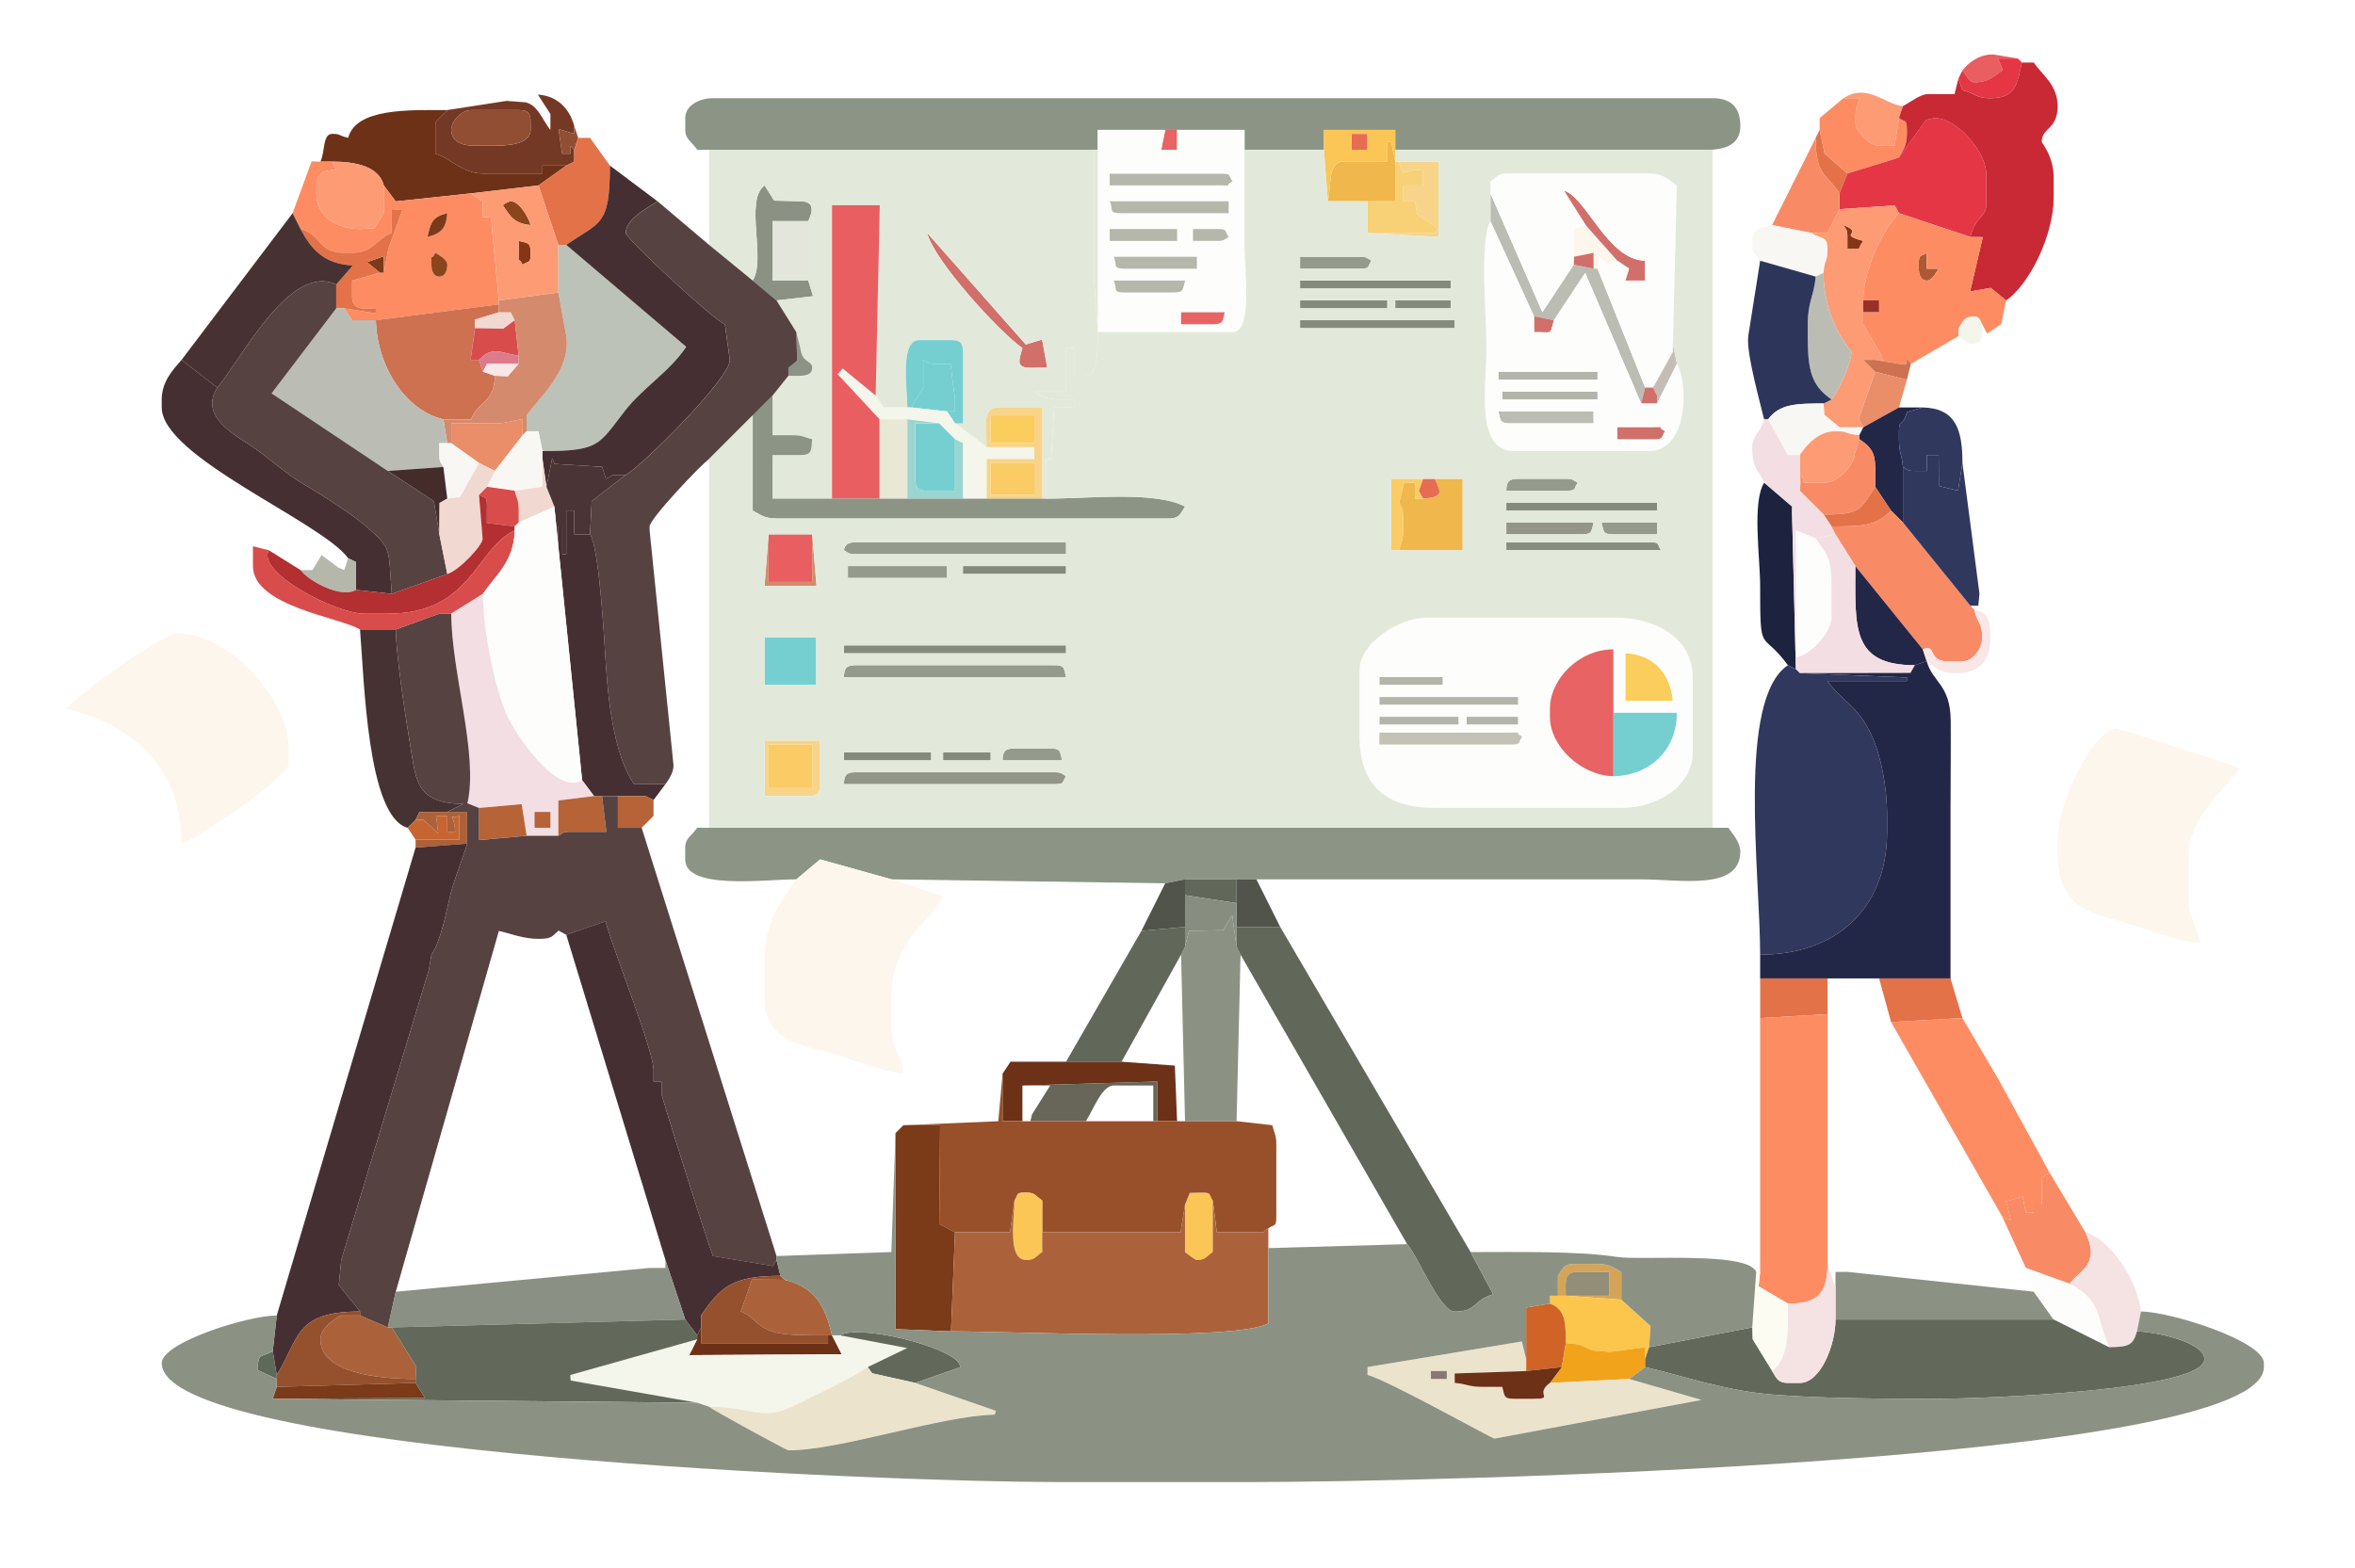 <?xml version="1.0" encoding="UTF-8"?>
<!DOCTYPE svg PUBLIC "-//W3C//DTD SVG 1.1//EN" "http://www.w3.org/Graphics/SVG/1.1/DTD/svg11.dtd">
<!-- Creator: CorelDRAW -->
<svg xmlns="http://www.w3.org/2000/svg" xml:space="preserve" width="157.076mm" height="104.635mm" style="shape-rendering:geometricPrecision; text-rendering:geometricPrecision; image-rendering:optimizeQuality; fill-rule:evenodd; clip-rule:evenodd"
viewBox="0 0 152.505 101.59"
 xmlns:xlink="http://www.w3.org/1999/xlink">
 <defs>
  <style type="text/css">
   <![CDATA[
    .fil0 {fill:none}
    .fil63 {fill:#1D223E}
    .fil51 {fill:#232747}
    .fil48 {fill:#2D365A}
    .fil52 {fill:#31385D}
    .fil54 {fill:#442C2B}
    .fil40 {fill:#462F32}
    .fil64 {fill:#463232}
    .fil36 {fill:#483132}
    .fil61 {fill:#4B3435}
    .fil69 {fill:#51544A}
    .fil53 {fill:#554241}
    .fil82 {fill:#5F695A}
    .fil70 {fill:#61685A}
    .fil84 {fill:#62695A}
    .fil71 {fill:#676658}
    .fil9 {fill:#6C3117}
    .fil4 {fill:#743925}
    .fil42 {fill:#75CFD0}
    .fil20 {fill:#7B3A18}
    .fil31 {fill:#848B7D}
    .fil23 {fill:#853614}
    .fil60 {fill:#878E80}
    .fil86 {fill:#89786E}
    .fil77 {fill:#8A9083}
    .fil17 {fill:#8B451B}
    .fil21 {fill:#8B9284}
    .fil45 {fill:#8C9285}
    .fil5 {fill:#8C9485}
    .fil6 {fill:#914E32}
    .fil74 {fill:#928E77}
    .fil59 {fill:#939589}
    .fil26 {fill:#949B8D}
    .fil80 {fill:#95512D}
    .fil72 {fill:#97502A}
    .fil32 {fill:#983029}
    .fil56 {fill:#9BD5D1}
    .fil29 {fill:#AB5A33}
    .fil75 {fill:#AB623B}
    .fil68 {fill:#AD6139}
    .fil62 {fill:#B32F31}
    .fil46 {fill:#B3B4AA}
    .fil66 {fill:#B66337}
    .fil14 {fill:#B6B7AB}
    .fil27 {fill:#BBBDB4}
    .fil37 {fill:#BCC2B7}
    .fil65 {fill:#C2C2B5}
    .fil44 {fill:#C4BDB6}
    .fil67 {fill:#C66531}
    .fil24 {fill:#C82935}
    .fil33 {fill:#CD7151}
    .fil81 {fill:#CF6426}
    .fil28 {fill:#D16F6B}
    .fil47 {fill:#D48A6D}
    .fil73 {fill:#D4A559}
    .fil39 {fill:#D84C4B}
    .fil41 {fill:#DD7A8C}
    .fil30 {fill:#E2E6DB}
    .fil38 {fill:#E2E9DA}
    .fil10 {fill:#E37249}
    .fil2 {fill:#E53646}
    .fil8 {fill:#E66D51}
    .fil7 {fill:#E76364}
    .fil1 {fill:#E85E61}
    .fil55 {fill:#E9E7D5}
    .fil49 {fill:#EA8D69}
    .fil85 {fill:#ECE3CC}
    .fil12 {fill:#F0B74C}
    .fil83 {fill:#F1A31C}
    .fil34 {fill:#F1D8D0}
    .fil58 {fill:#F3DEE3}
    .fil35 {fill:#F4F5EB}
    .fil76 {fill:#F5E3E3}
    .fil18 {fill:#F7D489}
    .fil16 {fill:#F88B66}
    .fil19 {fill:#F8D075}
    .fil22 {fill:#F8F7F4}
    .fil43 {fill:#F9E6E7}
    .fil50 {fill:#FACD5D}
    .fil13 {fill:#FBC656}
    .fil57 {fill:#FBCB65}
    .fil79 {fill:#FCC54B}
    .fil25 {fill:#FCF6ED}
    .fil11 {fill:#FD8C63}
    .fil3 {fill:#FD9B75}
    .fil78 {fill:#FDFCF3}
    .fil15 {fill:#FDFDFB}
   ]]>
  </style>
 </defs>
 <g id="Layer_x0020_1">
  <rect class="fil0" width="152.505" height="101.59"/>
  <path class="fil1" d="M127.083 4.561c0.257,0.295 0.449,0.771 0.771,0.771 0.943,0 1.242,-0.398 1.846,-0.789l-0.305 -0.752 0.771 0 0.514 0 -1.541 -0.257c-0.898,-0.067 -1.693,0.534 -2.055,1.027z"/>
  <path class="fil2" d="M127.083 4.561l-0.257 0.514 0.257 0.771c0.897,0.209 0.865,0.514 1.798,0.514 1.709,0 1.741,-0.966 2.055,-2.312l-0.257 -0.257 -0.514 0 -0.771 0 0.305 0.752c-0.604,0.391 -0.903,0.789 -1.846,0.789 -0.321,0 -0.514,-0.475 -0.771,-0.771z"/>
  <path class="fil3" d="M122.973 7.644l0.257 -0.771c-1.178,-0.098 -2.276,-1.514 -3.853,-0.514l1.027 0c-0.134,0.576 -0.257,0.591 -0.257,1.284l0 0.257c0,0.618 0.923,1.541 1.541,1.541l1.005 -0.004 0.279 -1.794z"/>
  <path class="fil4" d="M29.223 8.414c0,-0.599 0.685,-1.284 1.284,-1.284l3.082 0c0.592,0 0.771,0.179 0.771,0.771l0 0.514c0,0.974 -1.561,1.027 -2.569,1.027l-1.027 0c-0.789,0 -1.541,-0.238 -1.541,-1.027zm-0.257 -1.284l-0.771 0.771 0 2.055c0.916,0.245 1.731,1.284 3.082,1.284l3.853 0 0 -0.514 1.541 0 0.514 -0.257 0 -0.771 -0.257 -0.257 0 0.514 -0.526 0.002 -0.23 -1.6 1.013 0.313 0 -0.514c-0.285,-1.069 -1.054,-1.95 -2.353,-2.028l0.812 1.257 0 1.027c-0.499,-0.574 -0.861,-1.798 -1.798,-1.798l-1.036 -0.078 -3.844 0.592z"/>
  <path class="fil5" d="M45.918 9.699l24.915 0 0.257 0 0 -1.284 4.367 0 0.771 0 4.367 0 0 1.284 5.137 0 0 -1.284 4.623 0 0 1.284 20.548 0c1.041,-0.087 1.798,-0.466 1.798,-1.541 0,-1.199 -0.599,-1.798 -1.798,-1.798l-64.727 0c-0.866,0 -1.798,0.454 -1.798,1.284l0 0.771c0,0.617 0.416,0.755 0.771,1.284l0.771 0z"/>
  <path class="fil6" d="M34.359 8.414l0 -0.514c0,-0.592 -0.179,-0.771 -0.771,-0.771l-3.082 0c-0.599,0 -1.284,0.685 -1.284,1.284 0,0.79 0.752,1.027 1.541,1.027l1.027 0c1.008,0 2.569,-0.053 2.569,-1.027z"/>
  <polygon class="fil6" points="37.185,9.699 37.442,8.928 37.185,8.157 37.185,8.671 36.172,8.358 36.402,9.958 36.928,9.955 36.928,9.442 "/>
  <polygon class="fil7" points="76.226,8.414 75.456,8.414 75.199,9.699 76.226,9.699 "/>
  <polygon class="fil8" points="87.528,9.699 88.555,9.699 88.555,8.671 87.528,8.671 "/>
  <path class="fil9" d="M20.746 10.469l0.771 0c1.582,0 3.016,0.33 3.339,1.541l0.771 1.033 4.88 -0.519 4.367 -0.514 1.798 -1.284 -1.541 0 0 0.514 -3.853 0c-1.351,0 -2.166,-1.04 -3.082,-1.284l0 -2.055 0.771 -0.771c-2.466,0 -5.902,-0.145 -6.421,1.798 -0.689,-0.165 -0.484,-0.257 -1.027,-0.257 -0.644,0 -0.449,1.128 -0.771,1.798z"/>
  <path class="fil10" d="M117.579 8.928c0,2.443 0.623,2.225 1.541,3.596l0.514 -1.284 -1.479 -1.297 -0.319 -1.529 -0.257 0.514z"/>
  <path class="fil11" d="M117.836 8.414l0.319 1.529 1.479 1.297 3.339 -1.027c0.267,-0.505 0.514,-0.757 0.514,-1.541l0 -0.257c0,-0.723 -0.111,-0.476 -0.514,-0.771l-0.279 1.794 -1.005 0.004c-0.618,0 -1.541,-0.923 -1.541,-1.541l0 -0.257c0,-0.694 0.123,-0.708 0.257,-1.284l-1.027 0 -1.541 1.284 0 0.771z"/>
  <path class="fil12" d="M85.987 13.038l2.569 0 1.798 0 0 -2.569 -0.257 -1.284 -0.257 0 0 1.284 -2.825 0c-1.054,0 -0.772,1.473 -1.027,2.569z"/>
  <path class="fil13" d="M88.555 8.671l0 1.027 -1.027 0 0 -1.027 1.027 0zm-2.825 1.027l0.257 3.339c0.255,-1.095 -0.027,-2.569 1.027,-2.569l2.825 0 0 -1.284 0.257 0 0.257 1.284 0 -0.771 0 -1.284 -4.623 0 0 1.284z"/>
  <path class="fil14" d="M71.86 12.01l7.192 0c0.982,0 0.093,0.079 0.771,-0.257 -0.301,-0.433 -0.037,-0.514 -0.771,-0.514l-7.192 0 0 0.771z"/>
  <path class="fil3" d="M24.856 12.01c-0.323,-1.211 -1.757,-1.541 -3.339,-1.541l0.257 0.514c-0.766,0.064 -1.284,0.185 -1.284,1.027l0 0.514c0,1.475 1.307,2.312 2.825,2.312l0.939 -0.055 0.603 -0.972 0 -1.798z"/>
  <path class="fil2" d="M122.973 10.212l-3.339 1.027 -0.514 1.284 0 1.027 3.574 -0.243 0.279 0.5 4.623 1.541c0.309,-1.325 1.027,-1.299 1.027,-2.055l0 -2.055c0,-1.358 -1.877,-3.596 -3.339,-3.596l-0.561 0.119 -1.751 2.45z"/>
  <path class="fil15" d="M78.538 21l-2.055 0 0 -0.771 2.825 0c-0.153,0.572 -0.06,0.771 -0.771,0.771zm-6.421 -2.825l4.623 0c-0.153,0.572 -0.06,0.771 -0.771,0.771l-3.082 0c-0.925,0 -0.491,-0.238 -0.771,-0.771zm0 -1.541l5.394 0 0 0.771 -4.623 0c-0.925,0 -0.491,-0.238 -0.771,-0.771zm-0.257 -1.798l4.366 0 0 0.771 -4.366 0 0 -0.771zm6.935 0.771l-1.541 0 0 -0.771 1.541 0c0.723,0 0.476,0.111 0.771,0.514 -0.313,0.176 -0.275,0.257 -0.771,0.257zm-6.935 -2.569l7.706 0 0 0.771 -6.935 0c-0.924,0 -0.491,-0.238 -0.771,-0.771zm0 -1.798l7.192 0c0.734,0 0.47,0.081 0.771,0.514 -0.677,0.336 0.211,0.257 -0.771,0.257l-7.192 0 0 -0.771zm-0.771 -1.541l0 11.815 8.733 0c1.318,0 0.771,-4.054 0.771,-5.394 0,-2.14 0,-4.281 0,-6.421l0 -1.284 -4.367 0 0 1.284 -1.027 0 0.257 -1.284 -4.367 0 0 1.284z"/>
  <path class="fil16" d="M114.754 14.579l2.569 0.514 1.017 -0.005 0.781 -1.536 0 -1.027c-0.918,-1.371 -1.541,-1.153 -1.541,-3.596l-2.825 5.651z"/>
  <path class="fil14" d="M71.86 13.038c0.28,0.532 -0.154,0.771 0.771,0.771l6.935 0 0 -0.771 -7.706 0z"/>
  <path class="fil17" d="M32.562 13.294c0.475,0.71 0.735,1.196 1.798,1.284 -0.14,-0.525 -0.732,-1.541 -1.284,-1.541 -0.135,0 -0.484,0.206 -0.514,0.257z"/>
  <path class="fil11" d="M27.938 17.147c0,-0.982 -0.079,-0.093 0.257,-0.771 0.235,0.157 0.771,0.418 0.771,0.771 0,0.42 -0.154,0.771 -0.514,0.771 -0.36,0 -0.514,-0.35 -0.514,-0.771zm-0.257 -1.798c0.231,-0.99 0.323,-1.284 1.284,-1.541 -0.086,1.033 -0.402,1.306 -1.284,1.541zm-8.733 -1.541l0.514 1.027c1.414,0.378 1.09,1.541 2.825,1.541l0.514 0c1.409,0 1.54,-0.912 2.569,-1.284l0 -1.541 0.682 0.053 -0.906 2.518 -0.289 1.539 -0.257 0 -1.798 0.514 0 1.027c0,0.928 0.648,0.771 1.541,0.771l-0.009 0.323 -2.046 -0.323 0.514 0.771 1.541 0 7.962 -1.027 0 -0.257 -0.514 -5.394 -0.514 0 -0.011 -1.008 -0.76 -0.533 -4.88 0.519 -0.771 -1.033 0 1.798 -0.603 0.972 -0.939 0.055c-1.518,0 -2.825,-0.836 -2.825,-2.312l0 -0.514c0,-0.843 0.518,-0.964 1.284,-1.027l-0.257 -0.514 -0.771 0 -0.562 -0.019 -1.236 3.358z"/>
  <path class="fil18" d="M88.555 15.092l4.623 0.257 0 -4.88 -2.569 0c0.316,1.185 0.047,0.547 1.541,0.514l0 1.027 -1.284 0 0 1.027 0.771 0 0.135 0.835 1.343 0.944 -0.194 0.276 -4.366 0z"/>
  <path class="fil19" d="M88.555 13.038l0 2.055 4.366 0 0.194 -0.276 -1.343 -0.944 -0.135 -0.835 -0.771 0 0 -1.027 1.284 0 0 -1.027c-1.494,0.033 -1.225,0.671 -1.541,-0.514l-0.257 0 0 2.569 -1.798 0z"/>
  <path class="fil20" d="M27.681 15.349c0.882,-0.235 1.198,-0.508 1.284,-1.541 -0.961,0.257 -1.054,0.551 -1.284,1.541z"/>
  <path class="fil10" d="M37.185 9.699l0 0.771 -0.514 0.257 -1.798 1.284 1.284 3.853 0.514 0c2.204,-1.532 2.825,-1.194 2.825,-5.137l-1.284 -1.798 -0.771 0 -0.257 0.771z"/>
  <polygon class="fil14" points="76.226,14.835 71.86,14.835 71.86,15.606 76.226,15.606 "/>
  <path class="fil14" d="M78.795 15.606c0.496,0 0.457,-0.081 0.771,-0.257 -0.295,-0.403 -0.047,-0.514 -0.771,-0.514l-1.541 0 0 0.771 1.541 0z"/>
  <path class="fil21" d="M48.743 18.175l1.541 1.284 2.368 -0.271 -0.313 -1.013 -2.312 0 0 -3.853 2.312 0c0.264,-0.549 0.484,-1.284 -0.514,-1.284l-1.695 -0.044 -0.617 -0.983c-1.317,0.965 0.116,4.768 -0.771,6.164z"/>
  <path class="fil22" d="M113.984 16.89l3.596 1.027 0.514 -0.257c0.088,-1.055 0.257,-0.574 0.257,-1.541 0,-0.875 -0.422,-0.607 -1.027,-1.027l-2.569 -0.514c-0.653,0.152 -1.284,0.215 -1.284,1.027l0 0.257c0,0.576 0.203,0.564 0.514,1.027z"/>
  <path class="fil23" d="M119.634 15.349l0 0.771c1.193,-0.099 0.449,0.275 1.027,-0.514 -1.792,-0.479 0.173,-0.439 -1.284,-1.027 0.176,0.313 0.257,0.275 0.257,0.771z"/>
  <path class="fil24" d="M126.826 5.075l-0.257 1.027 -1.798 0c-0.381,0 -1.133,0.555 -1.541,0.771l-0.257 0.771c0.403,0.295 0.514,0.047 0.514,0.771l0 0.257c0,0.784 -0.247,1.037 -0.514,1.541l1.751 -2.45 0.561 -0.119c1.462,0 3.339,2.238 3.339,3.596l0 2.055c0,0.756 -0.719,0.73 -1.027,2.055l0.805 0.01 -0.818 3.518 1.337 -0.232 0.988 0.814c1.47,-0.984 3.082,-4.17 3.082,-6.678l0 -1.284c0,-1.395 -0.771,-2.224 -0.771,-2.312 0,-0.94 1.027,-0.768 1.027,-2.312 0,-1.387 -0.982,-1.99 -1.541,-2.825l-0.771 0c-0.313,1.345 -0.346,2.312 -2.055,2.312 -0.933,0 -0.901,-0.305 -1.798,-0.514l-0.257 -0.771z"/>
  <polygon class="fil25" points="101.912,16.634 103.196,16.377 103.196,17.404 103.453,17.404 103.484,16.596 104.237,17.169 104.737,16.89 102.682,14.579 101.912,14.835 101.912,16.12 "/>
  <path class="fil23" d="M33.589 16.377c0,0.982 -0.079,0.093 0.257,0.771 0.433,-0.301 0.514,-0.037 0.514,-0.771 0,-0.711 -0.198,-0.618 -0.771,-0.771l0 0.771z"/>
  <path class="fil14" d="M72.117 16.634c0.28,0.532 -0.154,0.771 0.771,0.771l4.623 0 0 -0.771 -5.394 0z"/>
  <path class="fil26" d="M84.189 17.404l3.853 0c0.723,0 0.476,-0.111 0.771,-0.514 -0.313,-0.176 -0.275,-0.257 -0.771,-0.257l-3.853 0 0 0.771z"/>
  <polygon class="fil27" points="96.518,14.322 99.343,20.486 100.627,20.743 102.656,17.672 106.278,26.137 106.535,25.11 103.453,17.404 103.196,17.404 101.912,17.147 99.88,20.22 96.518,12.524 "/>
  <polygon class="fil20" points="24.599,17.661 24.856,17.661 24.846,16.602 23.764,16.979 "/>
  <path class="fil17" d="M28.966 17.147c0,-0.352 -0.536,-0.614 -0.771,-0.771 -0.336,0.677 -0.257,-0.211 -0.257,0.771 0,0.42 0.154,0.771 0.514,0.771 0.36,0 0.514,-0.35 0.514,-0.771z"/>
  <polygon class="fil28" points="101.912,16.634 101.912,17.147 103.196,17.404 103.196,16.377 "/>
  <path class="fil29" d="M124.258 17.147l0 0.257c0,0.42 0.154,0.771 0.514,0.771 0.353,0 0.614,-0.536 0.771,-0.771l-0.771 0 0 -1.027c-0.433,0.301 -0.514,0.037 -0.514,0.771z"/>
  <polygon class="fil30" points="52.339,18.175 52.339,14.322 50.027,14.322 50.027,18.175 "/>
  <path class="fil28" d="M102.682 14.579l2.055 2.312 0.757 0.508 -0.243 0.776 1.284 0 0 -1.284c-2.446,-0.054 -3.812,-4.144 -5.263,-4.545l1.41 2.233z"/>
  <path class="fil3" d="M33.846 17.147c-0.336,-0.677 -0.257,0.211 -0.257,-0.771l0 -0.771c0.572,0.153 0.771,0.06 0.771,0.771 0,0.734 -0.081,0.47 -0.514,0.771zm0.514 -2.569c-1.063,-0.088 -1.323,-0.574 -1.798,-1.284 0.03,-0.051 0.379,-0.257 0.514,-0.257 0.552,0 1.144,1.016 1.284,1.541zm-3.853 -2.055l0.76 0.533 0.011 1.008 0.514 0 0.514 5.394 3.853 -0.514 0 -3.082 -1.284 -3.853 -4.367 0.514z"/>
  <path class="fil14" d="M72.117 18.175c0.28,0.532 -0.154,0.771 0.771,0.771l3.082 0c0.711,0 0.618,-0.198 0.771,-0.771l-4.623 0z"/>
  <polygon class="fil31" points="84.189,18.688 93.949,18.688 93.949,18.175 84.189,18.175 "/>
  <path class="fil10" d="M19.462 14.835c0.66,1.247 1.475,2.27 3.387,2.356l-1.075 1.24 0 1.541 0.514 0 2.046 0.323 0.009 -0.323c-0.893,0 -1.541,0.157 -1.541,-0.771l0 -1.027 1.798 -0.514 -0.835 -0.682 1.082 -0.377 0.01 1.059 0.289 -1.539 0.906 -2.518 -0.682 -0.053 0 1.541c-1.028,0.372 -1.159,1.284 -2.569,1.284l-0.514 0c-1.735,0 -1.411,-1.164 -2.825,-1.541z"/>
  <polygon class="fil31" points="90.353,19.973 93.949,19.973 93.949,19.459 90.353,19.459 "/>
  <polygon class="fil31" points="84.189,19.973 89.84,19.973 89.84,19.459 84.189,19.459 "/>
  <polygon class="fil32" points="120.662,20.23 121.689,20.23 121.689,19.459 120.662,19.459 "/>
  <path class="fil7" d="M78.538 21c0.711,0 0.618,-0.198 0.771,-0.771l-2.825 0 0 0.771 2.055 0z"/>
  <path class="fil33" d="M24.342 20.743c0.066,2.978 1.91,5.849 4.367,6.421l1.798 0c0.436,-1.205 1.501,-1.01 1.541,-2.825l-0.771 -0.257 -0.257 -0.771 -0.543 -0.001 0.286 -2.053 -0.015 -0.553 1.556 -0.475 0 -0.514 -7.962 1.027z"/>
  <polygon class="fil34" points="30.764,21.257 32.593,21.294 33.332,20.743 33.075,20.23 32.305,20.23 30.749,20.704 "/>
  <polygon class="fil31" points="84.189,21.257 94.206,21.257 94.206,20.743 84.189,20.743 "/>
  <path class="fil28" d="M100.627 20.743l-1.284 -0.257 0 1.027c1.214,-0.027 1.009,0.261 1.284,-0.771z"/>
  <path class="fil3" d="M119.634 15.349c0,-0.496 -0.081,-0.457 -0.257,-0.771 1.457,0.588 -0.508,0.549 1.284,1.027 -0.578,0.789 0.166,0.414 -1.027,0.514l0 -0.771zm-0.514 -1.798l-0.781 1.536 -1.017 0.005c0.605,0.421 1.027,0.153 1.027,1.027 0,0.967 -0.169,0.486 -0.257,1.541 0,3.286 1.798,4.998 1.798,5.137 0,0.758 -0.878,2.614 -1.284,3.082l-0.514 0.257 0.04 0.727 0.988 0.814 1.541 0 -0.292 -0.529 1.062 -3.067 -0.771 -0.771 0.771 0 0.514 0 -0.179 -0.412 -1.105 -1.9 0 -0.771 0 -0.771c0,-1.996 1.349,-4.737 2.312,-5.651l-0.279 -0.5 -3.574 0.243z"/>
  <path class="fil35" d="M126.826 21.771c0.207,0.144 0.634,0.514 0.771,0.514 0.854,0 0.752,-0.461 0.771,-1.284 -0.128,-0.229 -0.167,-0.514 -0.514,-0.514 -0.687,0 -0.76,0.371 -1.027,0.771l0 0.514z"/>
  <path class="fil28" d="M66.209 22.541c-0.153,0.655 -0.529,1.284 0.514,1.284l1.093 -0.011 -0.332 -1.819 -1.056 0.321 -6.383 -7.224c0.41,1.758 4.753,6.503 6.164,7.449z"/>
  <path class="fil36" d="M11.757 23.312l2.312 1.798c1.476,-1.698 4.682,-8.129 7.706,-6.678l1.075 -1.24c-1.912,-0.086 -2.727,-1.11 -3.387,-2.356l-0.514 -1.027 -7.192 9.504z"/>
  <path class="fil37" d="M36.157 18.945l0.514 2.825c0.339,2.245 -1.862,4.082 -2.569,5.137l0 1.027 0.761 0.002 0.266 1.282c3.741,0 3.63,-0.421 5.346,-2.616 1.189,-1.521 2.845,-2.485 3.964,-4.136l-7.769 -6.604 -0.514 0 0 3.082z"/>
  <path class="fil38" d="M66.209 22.541c-1.412,-0.945 -5.755,-5.691 -6.164,-7.449l6.383 7.224 1.056 -0.321 0.332 1.819 -1.093 0.011c-1.042,0 -0.666,-0.63 -0.514,-1.284zm-20.291 -6.678l2.825 2.312c0.886,-1.397 -0.546,-5.2 0.771,-6.164l0.617 0.983 1.695 0.044c0.997,0 0.777,0.735 0.514,1.284l0 3.853 0.313 1.013 -2.368 0.271 1.284 2.055 0.257 1.027c0.136,1.036 0.771,0.777 0.771,1.284 0,0.638 -0.897,0.514 -1.541,0.514l-1.027 1.284 0 2.569 1.284 0c0.694,0 0.708,0.123 1.284,0.257 -0.06,0.725 0.006,1.027 -0.771,1.027l-1.798 0 0 2.825 3.853 0 0 -19.007 3.091 9.70899e-005 -0.266 12.329 0.514 0.771 1.541 0c0,-1.248 -0.511,-4.367 0.771,-4.367l2.055 0c0.592,0 0.771,0.179 0.771,0.771l0 4.623 -0.514 0 2.055 1.541c0,-1.19 -0.369,-2.569 0.771,-2.569l2.825 0 0 5.908 0.257 0 0 -2.569 0.315 0.026 0.199 -3.365 1.284 0 0 -0.514 -0.771 0c-0.949,0 -1.247,-0.131 -1.798,-0.514l2.055 0 0 -2.825 0.514 0 0 1.798 0.771 0c1.335,0 0.514,-5.108 0.514,-6.678 0,-2.654 0,-5.308 0,-7.962l-24.915 0 0 6.164z"/>
  <path class="fil11" d="M124.258 17.147c0,-0.734 0.081,-0.47 0.514,-0.771l0 1.027 0.771 0c-0.157,0.235 -0.418,0.771 -0.771,0.771 -0.36,0 -0.514,-0.35 -0.514,-0.771l0 -0.257zm-3.596 2.312l1.027 0 0 0.771 -1.027 0 0 0.771 1.105 1.9 0.179 0.412 -0.514 0 1.541 0.257c0.917,0.068 0.266,-0.07 0.557,-0.3l0.214 0.3 3.082 -1.798 0 -0.514c0.268,-0.4 0.34,-0.771 1.027,-0.771 0.347,0 0.385,0.285 0.514,0.514l0.312 0.603 0.915 -0.611 0.314 -1.533 -0.988 -0.814 -1.337 0.232 0.818 -3.518 -0.805 -0.01 -4.623 -1.541c-0.963,0.913 -2.312,3.654 -2.312,5.651z"/>
  <path class="fil39" d="M30.764 21.257l-0.286 2.053 0.543 0.001c0.345,-0.3 0.521,-0.587 1.288,-0.547l1.281 0.291 -0.257 -2.312 -0.74 0.551 -1.829 -0.037z"/>
  <path class="fil40" d="M36.671 15.863l7.769 6.604c-1.119,1.651 -2.775,2.615 -3.964,4.136 -1.716,2.195 -1.605,2.616 -5.346,2.616l0 0.514 0.257 1.798 0.372 -1.837 0.162 0.358 3.075 0.189 0.243 0.776 0.455 -0.248 0.829 -0.009c0.977,-0.517 6.846,-6.33 6.735,-7.457l-0.314 -2.303c-0.626,-0.167 -6.421,-5.548 -6.421,-5.908 0,-0.934 1.456,-1.639 2.055,-2.055l-3.082 -2.312c0,3.943 -0.621,3.605 -2.825,5.137z"/>
  <path class="fil41" d="M31.02 23.312l0.257 0.771 0.257 -0.514 2.055 0 0 -0.514 -1.281 -0.291c-0.766,-0.04 -0.942,0.247 -1.288,0.547z"/>
  <path class="fil42" d="M58.76 26.394l0.257 0 0.771 -1.284 0 -1.798c0.313,0.176 0.275,0.257 0.771,0.257l0.997 0.005 0.288 2.307 0 0.771 -0.514 0 0.514 0.771 0.514 0 0 -4.623c0,-0.592 -0.179,-0.771 -0.771,-0.771l-2.055 0c-1.281,0 -0.771,3.118 -0.771,4.367z"/>
  <path class="fil15" d="M96.518 12.524l3.362 7.696 2.032 -3.072 0 -0.514 0 -0.514 0 -1.284 0.771 -0.257 -1.41 -2.233c1.451,0.401 2.817,4.49 5.263,4.545l0 1.284 -1.284 0 0.243 -0.776 -0.757 -0.508 -0.5 0.279 -0.753 -0.573 -0.031 0.808 3.082 7.706 0.514 0 1.284 -2.312 0 -0.514 0.257 -10.274c-0.556,-0.373 -0.855,-0.771 -1.798,-0.771l-9.247 0c-0.576,0 -0.564,0.203 -1.027,0.514l0 0.771z"/>
  <polygon class="fil43" points="31.277,24.082 32.048,24.339 32.873,24.394 33.589,23.569 31.534,23.569 "/>
  <polygon class="fil44" points="107.049,25.11 107.305,25.623 107.305,26.137 108.59,23.569 108.333,22.284 108.333,22.798 "/>
  <path class="fil45" d="M51.055 24.339c0.644,0 1.541,0.125 1.541,-0.514 0,-0.508 -0.635,-0.248 -0.771,-1.284l-0.257 -1.027 0.051 1.849 -0.565 0.462 0 0.514z"/>
  <path class="fil27" d="M117.579 17.918c-0.104,1.245 -0.514,1.61 -0.514,3.082l0 0.771c0,2.205 0.221,3.192 1.541,4.11 0.407,-0.468 1.284,-2.324 1.284,-3.082 0,-0.139 -1.798,-1.851 -1.798,-5.137l-0.514 0.257z"/>
  <path class="fil33" d="M121.432 24.082l2.055 0.514 0.257 -1.027 -0.214 -0.3c-0.29,0.23 0.361,0.368 -0.557,0.3l-1.541 -0.257 -0.771 0 0.771 0.771z"/>
  <polygon class="fil46" points="97.031,24.596 103.453,24.596 103.453,24.082 97.031,24.082 "/>
  <path class="fil47" d="M32.305 19.459l0 0.257 0 0.514 0.771 0 0.257 0.514 0.257 2.312 0 0.514 -0.715 0.826 -0.826 -0.055c-0.04,1.815 -1.105,1.62 -1.541,2.825l-1.798 0 0.257 1.541 0.257 0 0 -1.284 2.825 0c0.886,0 0.995,-0.19 1.798,-0.257l0 1.027 0.257 -0.257 0 -1.027c0.707,-1.055 2.907,-2.892 2.569,-5.137l-0.514 -2.825 -3.853 0.514z"/>
  <path class="fil48" d="M114.24 27.164l0.257 0c0.744,-1.015 1.869,-1.027 3.596,-1.027l0.514 -0.257c-1.32,-0.917 -1.541,-1.904 -1.541,-4.11l0 -0.771c0,-1.472 0.41,-1.837 0.514,-3.082l-3.596 -1.027 -0.771 4.88c-0.147,1.081 0.797,4.406 1.027,5.394z"/>
  <polygon class="fil46" points="97.288,25.88 103.453,25.88 103.453,25.366 97.288,25.366 "/>
  <path class="fil42" d="M59.017 26.394l2.312 0.257 0.514 0 0 -0.771 -0.288 -2.307 -0.997 -0.005c-0.496,0 -0.457,-0.081 -0.771,-0.257l0 1.798 -0.771 1.284z"/>
  <polygon class="fil28" points="106.278,26.137 107.305,26.137 107.305,25.623 107.049,25.11 106.535,25.11 "/>
  <polygon class="fil49" points="120.662,27.678 122.973,26.394 123.487,24.596 121.432,24.082 120.37,27.149 "/>
  <polygon class="fil35" points="56.962,27.164 58.76,27.164 60.815,27.421 61.843,28.449 62.356,28.706 62.356,32.301 63.897,32.301 63.897,29.733 66.98,29.733 66.98,28.962 63.897,28.962 61.843,27.421 61.329,26.651 59.017,26.394 58.76,26.394 57.219,26.394 56.706,25.623 54.57,23.869 54.237,24.232 "/>
  <path class="fil27" d="M97.802 27.421l5.394 0 0 -0.771 -6.164 0c0.153,0.572 0.06,0.771 0.771,0.771z"/>
  <path class="fil15" d="M107.049 28.449l-2.312 0 0 -0.771 2.312 0c0.982,0 0.093,-0.079 0.771,0.257 -0.301,0.433 -0.037,0.514 -0.771,0.514zm-9.247 -1.027c-0.711,0 -0.618,-0.198 -0.771,-0.771l6.164 0 0 0.771 -5.394 0zm-0.514 -1.541l0 -0.514 6.164 0 0 0.514 -6.164 0zm-0.257 -1.284l0 -0.514 6.421 0 0 0.514 -6.421 0zm11.558 -1.027l-1.284 2.569 -1.027 0 -3.622 -8.465 -2.029 3.071c-0.276,1.032 -0.07,0.744 -1.284,0.771l0 -1.027 -2.825 -6.164c-0.718,1.131 -0.257,6.375 -0.257,8.219 0,2.499 -0.767,6.678 1.798,6.678l8.733 0c2.582,0 2.538,-4.484 1.798,-5.651z"/>
  <polygon class="fil50" points="64.154,28.706 66.98,28.706 66.98,26.908 64.154,26.908 "/>
  <path class="fil28" d="M107.049 28.449c0.734,0 0.47,-0.081 0.771,-0.514 -0.677,-0.336 0.211,-0.257 -0.771,-0.257l-2.312 0 0 0.771 2.312 0z"/>
  <path class="fil40" d="M22.544 36.154l0.514 0.257 0 1.798 2.312 0.257c-0.25,-2.998 0.074,-2.881 -1.733,-4.431 -0.859,-0.736 -2.78,-1.98 -3.835,-2.586 -1.325,-0.761 -2.344,-1.768 -3.572,-2.592 -1.031,-0.691 -3.336,-1.895 -2.161,-3.747l-2.312 -1.798c-0.56,0.644 -1.284,1.398 -1.284,2.569l0 0.514c0,3.213 10.34,7.397 12.072,9.76z"/>
  <path class="fil49" d="M29.223 28.706l1.798 1.284 1.027 0.514 1.798 -2.312 0 -1.027c-0.803,0.067 -0.912,0.257 -1.798,0.257l-2.825 0 0 1.284z"/>
  <path class="fil18" d="M64.154 29.99l2.825 0 0 2.055 -2.825 0 0 -2.055zm0 -3.082l2.825 0 0 1.798 -2.825 0 0 -1.798zm-0.257 2.055l3.082 0 0 0.771 -3.082 0 0 2.569 3.596 0 0 -5.908 -2.825 0c-1.139,0 -0.771,1.378 -0.771,2.569z"/>
  <path class="fil22" d="M114.497 27.164l1.284 2.312 0.771 0c0.454,-0.678 1.209,-1.541 2.312,-1.541 0.967,0 0.486,0.169 1.541,0.257l0.257 -0.514 -1.541 0 -0.988 -0.814 -0.04 -0.727c-1.727,0 -2.852,0.012 -3.596,1.027z"/>
  <path class="fil27" d="M25.113 30.503l3.596 -0.257c-0.176,-0.313 -0.257,-0.275 -0.257,-0.771l0 -0.771 0.514 0 -0.257 -1.541c-2.456,-0.572 -4.3,-3.443 -4.367,-6.421l-1.541 0 -0.514 -0.771 -0.514 0 -4.185 5.506 7.524 5.024z"/>
  <path class="fil51" d="M120.662 27.678l-0.257 0.514 0 0.257c1.182,0.791 1.027,1.221 1.027,3.082l1.027 1.541 0.771 0.771 0 -3.596c-0.067,-0.803 -0.257,-0.912 -0.257,-1.798l0 -0.514c0,-0.835 0.223,-0.194 0.518,-1.249l1.023 -0.292 -1.541 0 -2.312 1.284z"/>
  <path class="fil52" d="M123.23 30.247c0.313,0.176 0.275,0.257 0.771,0.257l0.771 0 0 -1.027 0.771 0 0.013 2.002 1.24 0.307 0.288 -1.796c0,-2.152 -0.433,-3.548 -2.569,-3.596l-1.023 0.292c-0.296,1.055 -0.518,0.414 -0.518,1.249l0 0.514c0,0.885 0.19,0.994 0.257,1.798z"/>
  <path class="fil22" d="M28.709 30.247l0.257 2.055 0.827 -0.104 1.228 -2.207 -1.798 -1.284 -0.257 0 -0.514 0 0 0.771c0,0.496 0.081,0.457 0.257,0.771z"/>
  <path class="fil3" d="M116.552 29.476l0 2.312 0.116 -1.066 0.141 0.552 1.284 0c1.12,0 2.055,-1.419 1.991,-1.798l0.321 -1.027 0 -0.257c-1.055,-0.088 -0.574,-0.257 -1.541,-0.257 -1.102,0 -1.858,0.863 -2.312,1.541z"/>
  <path class="fil42" d="M61.843 28.449l-1.027 -1.027 -1.541 0 0 3.596c0,0.592 0.179,0.771 0.771,0.771l1.798 0 0 -3.339z"/>
  <path class="fil53" d="M14.068 25.11c-1.175,1.852 1.13,3.056 2.161,3.747 1.229,0.824 2.248,1.831 3.572,2.592 1.055,0.606 2.976,1.85 3.835,2.586 1.808,1.55 1.484,1.433 1.733,4.431l3.596 -1.284 -0.514 -2.569 -0.355 -2.152 -2.984 -1.957 -7.524 -5.024 4.185 -5.506 0 -1.541c-3.023,-1.451 -6.229,4.98 -7.706,6.678z"/>
  <polygon class="fil22" points="33.846,28.192 32.048,30.503 31.534,31.531 33.332,31.788 35.13,31.531 35.13,29.733 35.13,29.219 34.864,27.937 34.103,27.935 "/>
  <polygon class="fil1" points="53.88,32.301 56.962,32.301 56.962,27.164 54.237,24.232 54.57,23.869 56.706,25.623 56.972,13.294 53.88,13.294 "/>
  <path class="fil26" d="M97.545 31.788l3.853 0c0.723,0 0.476,-0.111 0.771,-0.514 -0.313,-0.176 -0.275,-0.257 -0.771,-0.257l-3.082 0c-0.607,0 -0.754,0.177 -0.771,0.771z"/>
  <polygon class="fil54" points="25.113,30.503 28.097,32.461 28.452,34.613 28.465,32.58 28.966,32.301 28.709,30.247 "/>
  <polygon class="fil55" points="56.962,32.301 58.76,32.301 58.76,27.164 56.962,27.164 "/>
  <path class="fil56" d="M58.76 32.301l3.596 0 0 -3.596 -0.514 -0.257 0 3.339 -1.798 0c-0.592,0 -0.771,-0.179 -0.771,-0.771l0 -3.596 1.541 0 -2.055 -0.257 0 5.137z"/>
  <polygon class="fil57" points="64.154,32.045 66.98,32.045 66.98,29.99 64.154,29.99 "/>
  <path class="fil8" d="M92.151 32.301c1.265,-0.105 1.238,-0.31 0.771,-1.284l-0.771 0 -0.279 0.784 0.279 0.5z"/>
  <path class="fil12" d="M92.151 32.301l-0.514 0 0 -1.027 -0.713 0.011 -0.315 1.273c0.18,0.363 0.257,0.427 0.257,1.027l0 0.771c0,0.694 -0.123,0.708 -0.257,1.284l4.11 0 0 -4.623 -1.798 0c0.467,0.974 0.494,1.179 -0.771,1.284z"/>
  <path class="fil16" d="M116.552 31.788l1.541 1.541c2.461,0 2.363,-0.34 3.339,-1.798 0,-1.861 0.154,-2.291 -1.027,-3.082l-0.321 1.027c0.064,0.379 -0.871,1.798 -1.991,1.798l-1.284 0 -0.141 -0.552 -0.116 1.066z"/>
  <path class="fil34" d="M33.332 31.788c0.134,0.576 0.257,0.591 0.257,1.284l0 0.771 2.312 -1.027 -0.514 -1.284 -0.257 -1.798 0 1.798 -1.798 0.257z"/>
  <polygon class="fil31" points="97.545,33.072 107.305,33.072 107.305,32.558 97.545,32.558 "/>
  <path class="fil39" d="M31.02 32.045c0.433,0.301 0.514,0.037 0.514,0.771l-0.005 1.059 1.803 0.225 0.257 -0.257 0 -0.771c0,-0.694 -0.123,-0.708 -0.257,-1.284l-1.798 -0.257 -0.514 0.514z"/>
  <path class="fil5" d="M48.743 26.908l0 6.164c0.505,0.267 0.757,0.514 1.541,0.514l25.428 0c0.687,0 0.76,-0.371 1.027,-0.771 -1.931,-1.022 -6.198,-0.514 -8.99,-0.514l-0.257 0 -3.596 0 -1.541 0 -3.596 0 -1.798 0 -3.082 0 -3.853 0 0 -2.825 1.798 0c0.777,0 0.71,-0.302 0.771,-1.027 -0.576,-0.134 -0.591,-0.257 -1.284,-0.257l-1.284 0 0 -2.569 -1.284 1.284z"/>
  <path class="fil10" d="M118.093 33.329l0.514 0.771c1.92,0 2.889,-0.011 3.853,-1.027l-1.027 -1.541c-0.976,1.458 -0.878,1.798 -3.339,1.798z"/>
  <path class="fil58" d="M114.24 31.274l1.798 1.541 0.257 1.541 1.284 0.514 1.284 -0.257 -0.257 -0.514 -0.514 -0.771 -1.541 -1.541 0 -2.312 -0.771 0 -1.284 -2.312 -0.257 0c-0.23,0.861 -0.771,1.051 -0.771,1.798 0,1.572 0.436,1.386 0.771,2.312z"/>
  <path class="fil34" d="M28.966 32.301l-0.5 0.279 -0.014 2.033 0.514 2.569c0.76,-0.203 2.374,-1.948 2.288,-2.308l-0.233 -2.829 0.514 -0.514 0.514 -1.027 -1.027 -0.514 -1.228 2.207 -0.827 0.104z"/>
  <path class="fil26" d="M104.48 34.613l2.825 0 0 -0.771 -3.596 0c0.153,0.572 0.06,0.771 0.771,0.771z"/>
  <path class="fil59" d="M97.545 34.613l4.88 0c0.711,0 0.618,-0.198 0.771,-0.771l-5.651 0 0 0.771z"/>
  <path class="fil57" d="M90.61 35.641c0.134,-0.576 0.257,-0.591 0.257,-1.284l0 -0.771c0,-0.601 -0.077,-0.664 -0.257,-1.027l0.315 -1.273 0.713 -0.011 0 1.027 0.514 0 -0.279 -0.5 0.279 -0.784 -2.055 0 0 4.623 0.514 0z"/>
  <path class="fil60" d="M97.545 35.641l10.017 0c-0.301,-0.433 -0.037,-0.514 -0.771,-0.514l-9.247 0 0 0.514z"/>
  <polygon class="fil61" points="35.387,31.531 35.901,32.815 36.157,35.384 36.157,34.099 36.414,34.099 36.414,35.897 36.671,35.897 36.671,33.072 37.185,33.072 37.185,34.613 38.212,34.613 38.317,32.46 40.524,30.76 39.695,30.769 39.24,31.017 38.997,30.241 35.922,30.053 35.759,29.694 "/>
  <path class="fil16" d="M118.607 34.099l0.257 0.514 1.284 2.055 4.367 5.394c0.873,-0.386 0.344,0.771 1.541,0.771l1.027 0c0.729,0 1.284,-0.887 1.284,-1.541 0,-0.933 -0.305,-0.901 -0.514,-1.798l-0.257 -0.257 -4.367 -5.394 -0.771 -0.771c-0.964,1.016 -1.933,1.027 -3.853,1.027z"/>
  <path class="fil26" d="M54.651 35.641c0.313,0.176 0.275,0.257 0.771,0.257l13.613 0 0 -0.771 -13.613 0c-0.464,0 -0.705,0.129 -0.771,0.514z"/>
  <path class="fil52" d="M123.23 30.247l0 3.596 4.367 5.394 0.514 0 0.075 -0.78 -1.102 -8.467 -0.288 1.796 -1.24 -0.307 -0.013 -2.002 -0.771 0 0 1.027 -0.771 0c-0.496,0 -0.457,-0.081 -0.771,-0.257z"/>
  <polygon class="fil1" points="52.596,34.613 49.771,34.613 49.771,37.695 52.596,37.695 "/>
  <path class="fil14" d="M19.462 36.925c0.535,0.73 2.657,1.867 3.596,1.284l0 -1.798 -0.514 -0.257 -0.257 0.771 -0.374 -0.161 -1.092 -0.812 -0.588 0.974 -0.771 0z"/>
  <polygon class="fil26" points="54.908,37.438 61.329,37.438 61.329,36.668 54.908,36.668 "/>
  <polygon class="fil31" points="62.356,37.182 69.034,37.182 69.034,36.668 62.356,36.668 "/>
  <path class="fil53" d="M40.524 30.76l-2.207 1.7 -0.104 2.153c0.601,0.947 0.91,6.707 1.025,8.479 0.173,2.672 0.609,5.924 1.802,7.682l2.054 0.021c0.192,-0.276 0.568,-0.789 0.516,-1.284l-1.543 -15.154 0 -0.257c0,-0.488 3.347,-4.028 3.853,-4.367l2.825 -2.825 1.284 -1.284 1.027 -1.284 0 -0.514 0.565 -0.462 -0.051 -1.849 -1.284 -2.055 -1.541 -1.284 -2.825 -2.312 -3.339 -2.825c-0.599,0.416 -2.055,1.121 -2.055,2.055 0,0.36 5.795,5.74 6.421,5.908l0.314 2.303c0.111,1.127 -5.758,6.94 -6.735,7.457z"/>
  <polygon class="fil47" points="52.596,34.613 52.596,37.695 49.771,37.695 49.771,34.613 49.514,37.952 52.876,37.952 "/>
  <path class="fil62" d="M28.966 37.182l-3.596 1.284 -2.312 -0.257c-0.939,0.583 -3.061,-0.554 -3.596,-1.284l-2.055 -1.284c-0.834,1.432 4.345,4.11 6.164,4.11l1.541 0c5.44,0 5.643,-4.158 8.219,-5.394l0 -0.257 -1.803 -0.225 0.005 -1.059c0,-0.734 -0.081,-0.47 -0.514,-0.771l0.233 2.829c0.086,0.359 -1.528,2.105 -2.288,2.308z"/>
  <path class="fil63" d="M115.782 43.089l0.514 0.257 -0.257 -10.531 -1.798 -1.541c-0.792,1.248 -0.256,4.886 -0.257,6.678 -0.001,4.622 0.069,2.778 1.798,5.137z"/>
  <path class="fil39" d="M17.407 35.641l-1.027 -0.257 0 1.284c0,2.621 5.708,3.331 6.935,4.11l2.312 0 2.825 -1.027 0.771 0 2.055 -1.284c0.823,-1.229 2.01,-2.082 2.055,-4.11 -2.576,1.236 -2.779,5.394 -8.219,5.394l-1.541 0c-1.82,0 -6.998,-2.678 -6.164,-4.11z"/>
  <path class="fil15" d="M117.579 34.87l-1.284 -0.514 0 8.219c0.929,-0.102 2.312,-1.626 2.312,-2.569l0 -2.055c0,-1.909 -0.31,-2.01 -1.027,-3.082z"/>
  <path class="fil51" d="M124.001 43.089l0.771 -0.257 -0.257 -0.771 -4.367 -5.394c0,3.944 -0.287,6.421 3.853,6.421z"/>
  <polygon class="fil31" points="54.651,42.319 69.034,42.319 69.034,41.805 54.651,41.805 "/>
  <path class="fil40" d="M36.157 35.384l1.541 15.154 0.771 1.027 0.514 0 2.825 0 0.514 0.257 0.771 -1.027 -2.054 -0.021c-1.193,-1.759 -1.629,-5.011 -1.802,-7.682 -0.115,-1.772 -0.424,-7.532 -1.025,-8.479l-1.027 0 0 -1.541 -0.514 0 0 2.825 -0.257 0 0 -1.798 -0.257 0 0 1.284z"/>
  <path class="fil43" d="M124.514 42.062l0.257 0.771c0.556,0.373 0.855,0.771 1.798,0.771l0.257 0c1.242,0 2.055,-0.812 2.055,-2.055l0 -0.514c0,-1.041 -0.238,-1.33 -1.027,-1.541 0.209,0.897 0.514,0.865 0.514,1.798 0,0.654 -0.555,1.541 -1.284,1.541l-1.027 0c-1.197,0 -0.668,-1.157 -1.541,-0.771z"/>
  <path class="fil58" d="M116.295 43.346l0.257 0.257 7.17 -0.013 0.279 -0.5c-4.14,0 -3.853,-2.477 -3.853,-6.421l-1.284 -2.055 -1.284 0.257c0.718,1.072 1.027,1.173 1.027,3.082l0 2.055c0,0.943 -1.383,2.467 -2.312,2.569l0 -8.219 -0.257 -1.541 0.257 10.531z"/>
  <polygon class="fil42" points="49.514,44.373 52.853,44.373 52.853,41.291 49.514,41.291 "/>
  <path class="fil26" d="M54.651 43.86l14.384 0c-0.153,-0.572 -0.06,-0.771 -0.771,-0.771l-12.843 0c-0.607,0 -0.754,0.177 -0.771,0.771z"/>
  <polygon class="fil46" points="89.326,44.373 93.435,44.373 93.435,43.86 89.326,43.86 "/>
  <path class="fil50" d="M105.251 45.401l3.082 0c-0.144,-1.73 -1.245,-3.041 -3.082,-3.082l0 3.082z"/>
  <path class="fil15" d="M33.589 33.843l-0.257 0.257 0 0.257c-0.045,2.027 -1.232,2.88 -2.055,4.11 0,2.455 0.794,6.249 1.579,7.925 0.582,1.243 3.202,5.166 4.842,4.147l-1.541 -15.154 -0.257 -2.569 -2.312 1.027z"/>
  <polygon class="fil46" points="89.326,45.658 98.316,45.658 98.316,45.144 89.326,45.144 "/>
  <path class="fil64" d="M26.397 53.62l0.514 -0.514 0.257 -0.514 1.798 0 1.027 -0.514c-3.162,-0.07 -3.041,-1.544 -3.493,-4.213 -0.309,-1.827 -0.838,-5.465 -0.874,-7.089l-2.312 0c0.274,3.297 0.474,12.146 3.082,12.843z"/>
  <polygon class="fil46" points="89.326,46.942 94.463,46.942 94.463,46.428 89.326,46.428 "/>
  <polygon class="fil46" points="94.977,46.942 98.316,46.942 98.316,46.428 94.977,46.428 "/>
  <path class="fil15" d="M97.802 48.226l-8.476 0 0 -0.771 8.476 0c0.982,0 0.093,-0.079 0.771,0.257 -0.301,0.433 -0.037,0.514 -0.771,0.514zm6.678 -2.055l4.11 0c0,2.426 -1.747,4.057 -4.11,4.11 -2.072,-0.046 -4.11,-1.919 -4.11,-3.853l0 -0.514c0,-1.932 1.881,-3.853 4.11,-3.853l0 4.11zm-9.504 0.771l0 -0.514 3.339 0 0 0.514 -3.339 0zm-5.651 0l0 -0.514 5.137 0 0 0.514 -5.137 0zm0 -1.284l0 -0.514 8.99 0 0 0.514 -8.99 0zm15.925 -3.339c1.837,0.041 2.938,1.352 3.082,3.082l-3.082 0 0 -3.082zm-15.925 2.055l0 -0.514 4.11 0 0 0.514 -4.11 0zm-1.284 -1.027l0 4.366c0,3.177 1.724,4.623 4.88,4.623l12.072 0c2.347,0 4.623,-1.417 4.623,-3.596l0 -4.88c0,-2.44 -2.302,-3.853 -5.009,-3.853l-12.2 0c-1.942,0 -4.366,1.771 -4.366,3.339z"/>
  <path class="fil42" d="M104.48 50.281c2.363,-0.053 4.11,-1.684 4.11,-4.11l-4.11 0 0 4.11z"/>
  <path class="fil58" d="M34.616 52.593l1.027 0 0 1.027 -1.027 0 0 -1.027zm-5.394 -12.843c0,3.766 1.773,9.129 1.046,12.281l0.752 0.305 2.761 -0.247 0.321 2.045 2.055 0 0.001 -2.284 2.311 -0.285 -0.771 -1.027c-1.641,1.019 -4.261,-2.905 -4.842,-4.147 -0.784,-1.676 -1.579,-5.47 -1.579,-7.925l-2.055 1.284z"/>
  <path class="fil65" d="M97.802 48.226c0.734,0 0.47,-0.081 0.771,-0.514 -0.677,-0.336 0.211,-0.257 -0.771,-0.257l-8.476 0 0 0.771 8.476 0z"/>
  <polygon class="fil31" points="54.651,49.254 60.301,49.254 60.301,48.74 54.651,48.74 "/>
  <polygon class="fil31" points="61.072,49.254 64.154,49.254 64.154,48.74 61.072,48.74 "/>
  <path class="fil26" d="M64.925 49.254l3.853 0c-0.153,-0.572 -0.06,-0.771 -0.771,-0.771l-2.312 0c-0.607,0 -0.754,0.177 -0.771,0.771z"/>
  <path class="fil7" d="M104.48 50.281l0 -4.11 0 -4.11c-2.229,0 -4.11,1.921 -4.11,3.853l0 0.514c0,1.934 2.038,3.807 4.11,3.853z"/>
  <path class="fil59" d="M54.651 50.795l13.613 0c0.723,0 0.476,-0.111 0.771,-0.514 -0.313,-0.176 -0.275,-0.257 -0.771,-0.257l-12.843 0c-0.607,0 -0.754,0.177 -0.771,0.771z"/>
  <polygon class="fil57" points="49.771,51.052 52.596,51.052 52.596,48.226 49.771,48.226 "/>
  <path class="fil18" d="M49.771 48.226l2.825 0 0 2.825 -2.825 0 0 -2.825zm-0.257 3.339l2.825 0c0.592,0 0.771,-0.179 0.771,-0.771l0 -2.825 -3.596 0 0 3.596z"/>
  <path class="fil25" d="M11.5 41.034c-1.044,0 -6.692,4.134 -7.192,4.88 4.133,0.963 7.449,3.721 7.449,8.733 0.995,-0.266 6.935,-4.381 6.935,-5.137l0 -1.027c0,-3.235 -3.879,-7.449 -7.192,-7.449z"/>
  <path class="fil66" d="M36.157 54.134c0.313,-0.176 0.275,-0.257 0.771,-0.257l2.34 -0.001 -0.285 -2.31 -0.514 0 -2.311 0.285 -0.001 2.284z"/>
  <polygon class="fil66" points="41.551,53.62 42.322,52.85 42.322,51.822 41.808,51.565 40.01,51.565 40.01,53.62 "/>
  <path class="fil38" d="M49.514 47.969l3.596 0 0 2.825c0,0.592 -0.179,0.771 -0.771,0.771l-2.825 0 0 -3.596zm5.137 2.825c0.016,-0.593 0.163,-0.771 0.771,-0.771l12.843 0c0.496,0 0.457,0.081 0.771,0.257 -0.295,0.403 -0.047,0.514 -0.771,0.514l-13.613 0zm13.356 -2.312c0.711,0 0.618,0.198 0.771,0.771l-3.853 0c0.016,-0.593 0.163,-0.771 0.771,-0.771l2.312 0zm-6.935 0.771l0 -0.514 3.082 0 0 0.514 -3.082 0zm-6.421 0l0 -0.514 5.651 0 0 0.514 -5.651 0zm33.391 -5.908c0,-1.568 2.425,-3.339 4.366,-3.339l12.2 0c2.707,0 5.009,1.412 5.009,3.853l0 4.88c0,2.179 -2.276,3.596 -4.623,3.596l-12.072 0c-3.156,0 -4.88,-1.446 -4.88,-4.623l0 -4.366zm-38.528 -2.055l3.339 0 0 3.082 -3.339 0 0 -3.082zm18.75 1.798c0.711,0 0.618,0.198 0.771,0.771l-14.384 0c0.016,-0.593 0.163,-0.771 0.771,-0.771l12.843 0zm-13.613 -0.771l0 -0.514 14.384 0 0 0.514 -14.384 0zm-4.88 -7.706l2.825 0 0.28 3.339 -3.363 0 0.257 -3.339zm11.558 2.825l-6.421 0 0 -0.771 6.421 0 0 0.771zm1.027 -0.257l0 -0.514 6.678 0 0 0.514 -6.678 0zm35.189 -1.541l0 -0.514 9.247 0c0.734,0 0.47,0.081 0.771,0.514l-10.017 0zm-5.394 -4.623l0.771 0 1.798 0 0 4.623 -4.11 0 -0.514 0 0 -4.623 2.055 0zm-36.73 4.88c-0.496,0 -0.457,-0.081 -0.771,-0.257 0.066,-0.385 0.306,-0.514 0.771,-0.514l13.613 0 0 0.771 -13.613 0zm49.059 -1.284c-0.711,0 -0.618,-0.198 -0.771,-0.771l3.596 0 0 0.771 -2.825 0zm-6.935 -0.771l5.651 0c-0.153,0.572 -0.06,0.771 -0.771,0.771l-4.88 0 0 -0.771zm0 -0.771l0 -0.514 9.76 0 0 0.514 -9.76 0zm0 -1.284c0.016,-0.593 0.163,-0.771 0.771,-0.771l3.082 0c0.496,0 0.457,0.081 0.771,0.257 -0.295,0.403 -0.047,0.514 -0.771,0.514l-3.853 0zm-13.356 -10.531l0 -0.514 10.017 0 0 0.514 -10.017 0zm6.164 -1.284l0 -0.514 3.596 0 0 0.514 -3.596 0zm-6.164 0l0 -0.514 5.651 0 0 0.514 -5.651 0zm0 -1.284l0 -0.514 9.76 0 0 0.514 -9.76 0zm0 -2.055l3.853 0c0.496,0 0.457,0.081 0.771,0.257 -0.295,0.403 -0.047,0.514 -0.771,0.514l-3.853 0 0 -0.771zm12.329 -4.11l0 -0.771c0.464,-0.31 0.452,-0.514 1.027,-0.514l9.247 0c0.943,0 1.242,0.398 1.798,0.771l-0.257 10.274 0.257 1.284c0.74,1.166 0.784,5.651 -1.798,5.651l-8.733 0c-2.565,0 -1.798,-4.179 -1.798,-6.678 0,-1.845 -0.461,-7.088 0.257,-8.219l0 -1.798zm-28.767 19.777c2.792,0 7.059,-0.508 8.99,0.514 -0.268,0.4 -0.34,0.771 -1.027,0.771l-25.428 0c-0.784,0 -1.037,-0.247 -1.541,-0.514l0 -6.164 -2.825 2.825 0 23.887 64.984 0 0 -43.922 -20.548 0 0 0.771 0.257 0 2.569 0 0 4.88 -4.623 -0.257 0 -2.055 -2.569 0 -0.257 -3.339 -5.137 0c0,2.14 0,4.281 0,6.421 0,1.34 0.547,5.394 -0.771,5.394l-8.733 0 0 -11.815 -0.257 0c0,2.654 0,5.308 0,7.962 0,1.57 0.822,6.678 -0.514,6.678l-0.771 0 0 -1.798 -0.514 0 0 2.825 -2.055 0c0.551,0.383 0.849,0.514 1.798,0.514l0.771 0 0 0.514 -1.284 0 -0.199 3.365 -0.315 -0.026 0 2.569z"/>
  <polygon class="fil66" points="31.02,52.336 31.021,54.415 34.103,54.134 33.782,52.089 "/>
  <polygon class="fil66" points="35.644,53.62 35.644,52.593 34.616,52.593 34.616,53.62 "/>
  <path class="fil67" d="M26.911 53.106l-0.514 0.514 0.514 0.771 2.825 0 0 -1.541c-0.833,0.276 -0.383,-0.484 -0.257,1.027l-0.514 0 0 -1.027 -0.726 -0.012 0.139 1.152 -0.954 -0.883 -0.514 0z"/>
  <path class="fil68" d="M26.911 53.106l0.514 0 0.954 0.883 -0.139 -1.152 0.726 0.012 0 1.027 0.514 0c-0.126,-1.512 -0.576,-0.751 0.257,-1.027l0 1.541 -2.825 0 0 0.514 3.339 -0.257 0 -2.055 -1.284 0 -1.798 0 -0.257 0.514z"/>
  <path class="fil52" d="M113.984 61.839c4.941,0 8.219,-2.992 8.219,-7.962l0 -1.027c0,-1.95 -0.409,-3.892 -0.985,-5.18 -0.878,-1.963 -2.049,-2.33 -2.868,-3.553l5.137 0 -0 -0.233 -6.935 -0.281 -0.257 -0.257 -0.514 -0.257c-3.312,2.218 -1.798,13.459 -1.798,18.75z"/>
  <path class="fil25" d="M141.723 55.418c0,-2.413 2.405,-4.375 3.339,-5.651 -0.351,-0.186 -7.857,-2.569 -7.962,-2.569 -1.515,0 -3.853,4.728 -3.853,7.192l0 0.771c0,2.89 1.188,3.736 3.387,4.319 1.668,0.442 4.337,1.555 5.86,1.589 -0.212,-0.911 -0.771,-1.797 -0.771,-2.569l0 -3.082z"/>
  <path class="fil5" d="M51.569 56.959l1.543 -1.292 4.621 1.292 17.723 0.257 1.284 -0.257 3.339 0 1.284 0c5.565,0 11.13,0 16.695,0 2.74,0 5.479,0 8.219,0 2.477,0 6.421,0.771 6.421,-1.798 0,-0.606 -0.504,-1.143 -0.771,-1.541l-1.027 0 -64.984 0 -0.771 0c-0.354,0.529 -0.771,0.667 -0.771,1.284l0 0.771c0,1.998 5.151,1.284 7.192,1.284z"/>
  <polygon class="fil69" points="75.456,57.216 73.915,60.298 76.74,60.041 76.74,57.987 76.74,56.959 "/>
  <polygon class="fil70" points="76.74,57.987 80.079,58.5 80.079,56.959 76.74,56.959 "/>
  <polygon class="fil69" points="80.079,58.5 80.079,60.041 82.904,60.041 81.363,56.959 80.079,56.959 "/>
  <polygon class="fil60" points="76.74,60.041 76.74,61.326 76.997,60.298 79.206,60.254 79.793,59.272 80.079,61.326 80.079,60.041 80.079,58.5 76.74,57.987 "/>
  <path class="fil51" d="M124.001 43.089l-0.279 0.5 -7.17 0.013 6.935 0.281 0 0.233 -5.137 0c0.819,1.223 1.99,1.59 2.868,3.553 0.576,1.288 0.985,3.229 0.985,5.18l0 1.027c0,4.97 -3.278,7.962 -8.219,7.962l0 1.541 4.367 0 3.339 0 4.623 0c0,-3.682 0,-7.363 0,-11.045 0,-1.883 0.026,-3.781 0.011,-5.662 -0.019,-2.344 -1.189,-2.481 -1.552,-3.842l-0.771 0.257z"/>
  <polygon class="fil21" points="76.74,61.326 76.483,61.839 76.74,72.627 80.079,72.627 80.336,61.839 80.079,61.326 79.793,59.272 79.206,60.254 76.997,60.298 "/>
  <polygon class="fil10" points="113.984,65.949 118.35,65.692 118.35,63.38 113.984,63.38 "/>
  <polygon class="fil10" points="122.46,66.206 127.083,65.949 126.312,63.38 121.689,63.38 "/>
  <path class="fil25" d="M51.569 56.959c-0.958,1.431 -2.055,2.71 -2.055,5.137l0 2.569c0,2.271 1.622,2.923 3.583,3.352 1.389,0.304 3.913,1.404 5.407,1.528 -0.113,-1.357 -0.771,-1.478 -0.771,-3.082l0 -2.055c0,-3.59 2.991,-5.119 3.318,-6.342l-3.318 -1.107 -4.621 -1.292 -1.543 1.292z"/>
  <polygon class="fil70" points="73.915,60.298 69.034,68.774 72.63,68.774 76.483,61.839 76.74,61.326 76.74,60.041 "/>
  <polygon class="fil9" points="64.925,69.545 64.925,72.627 66.209,72.627 66.209,70.316 74.942,70.059 74.942,72.627 76.226,72.627 76.081,69.025 72.63,68.774 69.034,68.774 65.439,68.774 "/>
  <path class="fil40" d="M36.671 60.555l6.421 21.062 1.284 3.853 0.771 1.027 0.257 -0.514 0 -0.771c1.257,-1.876 2.07,-2.569 5.137,-2.569l-0.257 -1.027 -0.229 0.39 -3.88 -0.647c-0.253,-0.528 -3.339,-10.305 -3.339,-10.531l0 -0.771 -0.514 0 0 -0.771c0,-1.227 -2.63,-7.812 -3.112,-9.614l-2.539 0.881z"/>
  <path class="fil71" d="M66.723 72.627l3.596 0c0.454,-0.677 1.024,-2.312 1.798,-2.312l2.569 0 0 2.312 0.257 0 0 -2.569 -8.733 0.257 1.798 0 -1.174 1.868 -0.11 0.444z"/>
  <path class="fil53" d="M25.627 40.778c0.036,1.624 0.564,5.262 0.874,7.089 0.452,2.669 0.331,4.142 3.493,4.213l-1.027 0.514 1.284 0 0 2.055c0.027,0.077 -0.83,2.282 -1.079,3.288 -0.292,1.179 -0.588,2.941 -1.233,3.904l-0.165 0.98 -5.677 18.808 -0.154 1.616 1.373 1.713 0 0.257 1.798 0.771 0.514 -2.312 6.678 -23.373c0.83,0.193 1.593,0.514 2.569,0.514 0.838,0 0.846,-0.133 1.298,-0.536l0.5 0.279 2.539 -0.881c0.481,1.802 3.112,8.387 3.112,9.614l0 0.771 0.514 0 0 0.771c0,0.226 3.086,10.003 3.339,10.531l3.88 0.647 0.229 -0.39 0 -0.257 -8.733 -27.74 -1.541 0 0 -2.055 1.798 0 -2.825 0 0.285 2.31 -2.34 0.001c-0.496,0 -0.457,0.081 -0.771,0.257l-2.055 0 -3.082 0.281 -0.001 -2.079 -0.752 -0.305c0.727,-3.151 -1.046,-8.515 -1.046,-12.281l-0.771 0 -2.825 1.027z"/>
  <polygon class="fil11" points="129.651,78.792 130.218,79.035 129.923,77.82 130.981,77.496 131.193,78.535 131.706,78.535 131.706,78.021 132.22,78.021 132.233,76.261 132.734,75.966 129.409,69.905 127.083,65.949 122.46,66.206 "/>
  <path class="fil40" d="M26.911 54.904l-8.99 30.308 -0.257 2.312 0.257 1.541c1.474,-2.324 1.107,-4.11 5.394,-4.11l-1.373 -1.713 0.154 -1.616 5.677 -18.808 0.165 -0.98c0.645,-0.964 0.941,-2.725 1.233,-3.904 0.249,-1.005 1.106,-3.211 1.079,-3.288l-3.339 0.257z"/>
  <path class="fil13" d="M76.74 78.021l0 3.082c0.207,0.144 0.634,0.514 0.771,0.514 0.576,0 0.564,-0.203 1.027,-0.514l0 -3.339c-0.301,-0.433 -0.037,-0.514 -0.771,-0.514l-0.723 0.018 -0.305 0.752z"/>
  <path class="fil16" d="M129.651 78.792l1.541 3.339 2.825 1.027c0.635,-0.867 2.036,-1.236 1.027,-3.339l-2.312 -3.853 -0.501 0.295 -0.013 1.759 -0.514 0 0 0.514 -0.514 0 -0.212 -1.039 -1.058 0.325 0.295 1.215 -0.566 -0.244z"/>
  <path class="fil72" d="M58.504 72.884l2.376 -0.003 -0.057 6.41 1.02 0.528 3.567 -0.001 0.286 -2.053c0.301,-0.433 0.037,-0.514 0.771,-0.514 0.576,0 0.564,0.203 1.027,0.514l0 2.055 8.959 -0.002 0.288 -1.796 0.305 -0.752 0.723 -0.018c0.734,0 0.47,0.081 0.771,0.514l0.257 2.055 2.569 0c0.982,0 0.093,0.079 0.771,-0.257 0.403,-0.295 0.514,-0.047 0.514,-0.771l0 -4.623c0,-0.694 -0.123,-0.708 -0.257,-1.284l-2.312 -0.257 -3.339 0 -0.514 0 -1.284 0 -0.257 0 -4.366 0 -3.596 0 -0.514 0 -1.284 0 0 -3.082 -0.281 3.082 -6.14 0.257z"/>
  <path class="fil13" d="M65.695 77.764c0,1.2 -0.484,3.853 0.771,3.853 0.576,0 0.564,-0.203 1.027,-0.514l0 -1.284 0 -2.055c-0.464,-0.31 -0.451,-0.514 -1.027,-0.514 -0.734,0 -0.47,0.081 -0.771,0.514z"/>
  <path class="fil11" d="M113.984 65.949l0 16.439 -0.105 0.93 1.903 1.125c1.968,0 2.526,-0.673 2.569,-2.569l0 -16.182 -4.367 0.257z"/>
  <path class="fil70" d="M80.079 61.326l0.257 0.514 10.788 18.75c0.733,0.844 2.121,4.367 3.082,4.367 1.475,0 1.116,-0.708 2.486,-1.119l-1.459 -2.734 -12.329 -21.062 -2.825 0 0 1.284z"/>
  <path class="fil73" d="M101.398 83.929c0,-0.893 -0.157,-1.541 0.771,-1.541l2.055 0 0 1.541 -2.825 0zm-0.514 0l0.514 0 3.596 0.257 0 -1.798c-0.505,-0.267 -0.757,-0.514 -1.541,-0.514l-1.541 0c-0.687,0 -0.76,0.371 -1.027,0.771l0 1.284z"/>
  <path class="fil74" d="M101.398 83.929l2.825 0 0 -1.541 -2.055 0c-0.928,0 -0.771,0.648 -0.771,1.541z"/>
  <polygon class="fil20" points="57.99,73.398 57.984,86.095 61.586,86.24 61.843,79.819 60.823,79.291 60.88,72.881 58.504,72.884 "/>
  <path class="fil75" d="M53.623 86.497l0.257 0c-0.458,-1.968 -1.151,-3.146 -3.082,-3.596l-2.099 -0.02 -0.727 2.074c0.921,0.333 0.958,1.007 2.244,1.352 0.781,0.21 2.234,0.189 3.406,0.189z"/>
  <polygon class="fil21" points="118.864,83.415 118.864,85.47 132.991,85.47 131.706,83.672 119.634,82.387 118.864,82.388 "/>
  <path class="fil76" d="M134.018 83.158c2.217,1.173 1.694,2.287 2.569,4.11 1.199,-0.027 1.545,-0.08 1.798,-1.027l0.257 -1.284c-0.162,-1.95 -2.002,-4.712 -3.596,-5.137 1.009,2.103 -0.392,2.472 -1.027,3.339z"/>
  <polygon class="fil77" points="25.627,83.672 25.113,85.983 25.37,85.983 44.377,85.47 43.093,81.617 43.093,82.131 42.065,82.131 "/>
  <path class="fil78" d="M113.47 85.983l0.016 0.762 1.268 2.063c1.085,-0.795 1.027,-2.463 1.027,-4.366l-1.903 -1.125 0.105 -0.93 -0.257 0 -0.257 3.596z"/>
  <path class="fil75" d="M61.843 79.819l-0.257 6.421c4.035,0 18.308,0.671 20.548,-0.514l0 -4.88 0 -1.284c-0.677,0.336 0.211,0.257 -0.771,0.257l-2.569 0 -0.257 -2.055 0 3.339c-0.464,0.31 -0.452,0.514 -1.027,0.514 -0.136,0 -0.564,-0.37 -0.771,-0.514l0 -3.082 -0.288 1.796 -8.959 0.002 0 1.284c-0.464,0.31 -0.451,0.514 -1.027,0.514 -1.255,0 -0.771,-2.653 -0.771,-3.853l-0.286 2.053 -3.567 0.001z"/>
  <path class="fil15" d="M131.706 83.672l1.284 1.798 3.596 1.798c-0.875,-1.823 -0.351,-2.936 -2.569,-4.11l-2.825 -1.027 0.514 1.541z"/>
  <path class="fil79" d="M100.37 84.442c0.995,0.36 1.027,1.233 1.027,2.569 1.539,0.034 1.121,0.514 2.312,0.514l0.522 0.057 2.303 -0.314 0 0.771 0.257 -0.771 0.093 -1.374 -1.891 -1.708 -3.596 -0.257 -0.514 0 -0.514 0 0 0.514z"/>
  <path class="fil80" d="M45.404 85.983l0 1.027 8.219 0 0 -0.514c-1.172,0 -2.626,0.02 -3.406,-0.189 -1.286,-0.345 -1.323,-1.018 -2.244,-1.352l0.727 -2.074 2.099 0.02 -0.257 -0.257c-3.067,0 -3.88,0.692 -5.137,2.569l0 0.771z"/>
  <polygon class="fil9" points="45.147,86.497 45.147,86.754 44.634,87.781 54.505,87.72 53.88,86.497 53.623,86.497 53.623,87.011 45.404,87.011 45.404,85.983 "/>
  <path class="fil81" d="M98.829 88.038l0 0.771 2.312 -0.257 0.257 -1.541c0,-1.335 -0.033,-2.208 -1.027,-2.569l-1.541 0.257 0 3.339z"/>
  <path class="fil82" d="M17.921 89.323l0 -0.257 -0.257 -1.541c-0.822,0.435 -0.928,0.093 -0.996,1.216l1.253 0.582z"/>
  <path class="fil83" d="M101.141 88.552l-0.771 1.027 5.137 -0.257 1.027 -0.771 0 -0.514 0 -0.771 -2.303 0.314 -0.522 -0.057c-1.19,0 -0.773,-0.479 -2.312,-0.514l-0.257 1.541z"/>
  <path class="fil75" d="M26.911 89.323l0.045 -0.799 -1.586 -2.54 -0.257 0 -1.798 -0.771 -1.284 0c-0.448,0.3 -1.284,0.831 -1.284,1.541 0,2.148 3.646,2.569 6.164,2.569z"/>
  <path class="fil35" d="M45.147 86.754l-8.219 2.312 0.026 0.359 8.193 1.439 0.771 0.257c2.972,0 3.374,1.042 5.737,-0.171 1.584,-0.813 3.171,-1.483 4.537,-2.398l2.558 -1.232 -4.356 -0.823 -0.514 0 0.625 1.223 -9.872 0.061 0.514 -1.027z"/>
  <path class="fil84" d="M56.192 88.552l0.283 0.403 2.8 0.625 2.935 -1.03 -0.11 -0.255c-0.757,-1.131 -6.552,-2.53 -7.706,-1.798l4.356 0.823 -2.558 1.232z"/>
  <path class="fil85" d="M92.665 88.809l1.027 0 0 0.514 -1.027 0 0 -0.514zm12.843 0.514l-5.137 0.257c-1.028,0.742 0.321,1.027 -1.027,1.027l-1.284 0c-0.711,0 -0.618,-0.198 -0.771,-0.771l-1.284 0c-0.885,0 -0.994,-0.19 -1.798,-0.257l-0.005 -0.612 4.628 -0.158 0 -0.771 -0.276 -1.146 -9.998 1.659 0 0.514c1.221,0.284 8.094,4.131 8.221,4.122l13.411 -2.507 -4.68 -1.358z"/>
  <path class="fil84" d="M118.864 85.47c0,1.613 -0.949,4.11 -2.312,4.11l-0.771 0c-0.687,0 -0.76,-0.371 -1.027,-0.771l-1.268 -2.063 -0.016 -0.762 -6.678 1.284 -0.257 0.771 0 0.514c2.641,0.615 5.21,1.557 8.474,1.8 3.273,0.244 6.977,0.255 10.276,0.255 3.332,0 17.466,-0.553 17.466,-2.569 0,-1.112 -3.17,-1.771 -4.366,-1.798 -0.253,0.948 -0.599,1.001 -1.798,1.027l-3.596 -1.798 -14.127 0z"/>
  <path class="fil80" d="M17.921 89.066l0 0.257 0 0.514 8.99 -0.257 0 -0.257c-2.518,0 -6.164,-0.42 -6.164,-2.569 0,-0.71 0.836,-1.241 1.284,-1.541l1.284 0 0 -0.257c-4.287,0 -3.919,1.786 -5.394,4.11z"/>
  <polygon class="fil86" points="92.665,88.809 92.665,89.323 93.692,89.323 93.692,88.809 "/>
  <path class="fil76" d="M115.782 84.442c0,1.904 0.058,3.571 -1.027,4.366 0.268,0.4 0.34,0.771 1.027,0.771l0.771 0c1.363,0 2.312,-2.496 2.312,-4.11l0 -2.055 -0.514 -1.541c-0.042,1.896 -0.6,2.569 -2.569,2.569z"/>
  <path class="fil9" d="M98.829 88.809l-4.628 0.158 0.005 0.612c0.803,0.067 0.912,0.257 1.798,0.257l1.284 0c0.153,0.572 0.06,0.771 0.771,0.771l1.284 0c1.349,0 -0,-0.285 1.027,-1.027l0.771 -1.027 -2.312 0.257z"/>
  <polygon class="fil20" points="17.921,89.836 17.664,90.607 27.527,90.562 26.911,89.579 "/>
  <polygon class="fil84" points="25.37,85.983 26.956,88.523 26.911,89.323 26.911,89.579 27.527,90.562 17.664,90.607 45.147,90.864 36.954,89.425 36.928,89.066 45.147,86.754 45.147,86.497 44.377,85.47 "/>
  <path class="fil85" d="M45.918 91.121c0.282,0.245 5.029,2.825 5.137,2.825 3.391,0 9.812,-2.233 13.356,-2.312l0.078 -0.25 -5.215 -1.805 -2.8 -0.625 -0.283 -0.403c-1.366,0.915 -2.953,1.585 -4.537,2.398 -2.362,1.213 -2.765,0.171 -5.737,0.171z"/>
  <path class="fil21" d="M50.284 81.36l0 0.257 0.257 1.027 0.257 0.257c1.931,0.45 2.624,1.628 3.082,3.596l0.514 0c1.153,-0.732 6.948,0.667 7.706,1.798l0.11 0.255 -2.935 1.03 5.215 1.805 -0.078 0.25c-3.544,0.079 -9.966,2.312 -13.356,2.312 -0.108,0 -4.855,-2.581 -5.137,-2.825l-0.771 -0.257 -27.483 -0.257 0.257 -0.771 0 -0.514 -1.253 -0.582c0.068,-1.123 0.174,-0.781 0.996,-1.216l0.257 -2.312c-1.891,0 -7.449,1.753 -7.449,3.082 0,5.926 47.659,7.706 57.792,7.706l12.843 0c11.182,0 65.497,-1.221 65.497,-7.449l0 -0.257c0,-1.413 -6.033,-3.339 -7.962,-3.339l-0.257 1.284c1.197,0.027 4.366,0.686 4.366,1.798 0,2.016 -14.134,2.569 -17.466,2.569 -3.299,0 -7.003,-0.011 -10.276,-0.255 -3.264,-0.243 -5.833,-1.185 -8.474,-1.8l-1.027 0.771 4.68 1.358 -13.411 2.507c-0.128,0.009 -7.001,-3.838 -8.221,-4.122l0 -0.514 9.998 -1.659 0.276 1.146 0 -3.339 1.541 -0.257 0 -0.514 0.514 0 0 -1.284c0.268,-0.4 0.34,-0.771 1.027,-0.771l1.541 0c0.784,0 1.036,0.247 1.541,0.514l0 1.798 1.891 1.708 -0.093 1.374 6.678 -1.284 0.257 -3.596c-0.546,-1.354 -7.448,-0.722 -9.044,-0.973 -2.489,-0.391 -6.685,-0.311 -9.449,-0.311l1.459 2.734c-1.371,0.411 -1.012,1.119 -2.486,1.119 -0.961,0 -2.349,-3.523 -3.082,-4.367l-8.99 0.257 0 4.88c-2.24,1.185 -16.513,0.514 -20.548,0.514l-3.602 -0.146 0.006 -12.697 -0.27 7.705 -7.435 0.257z"/>
 </g>
</svg>
